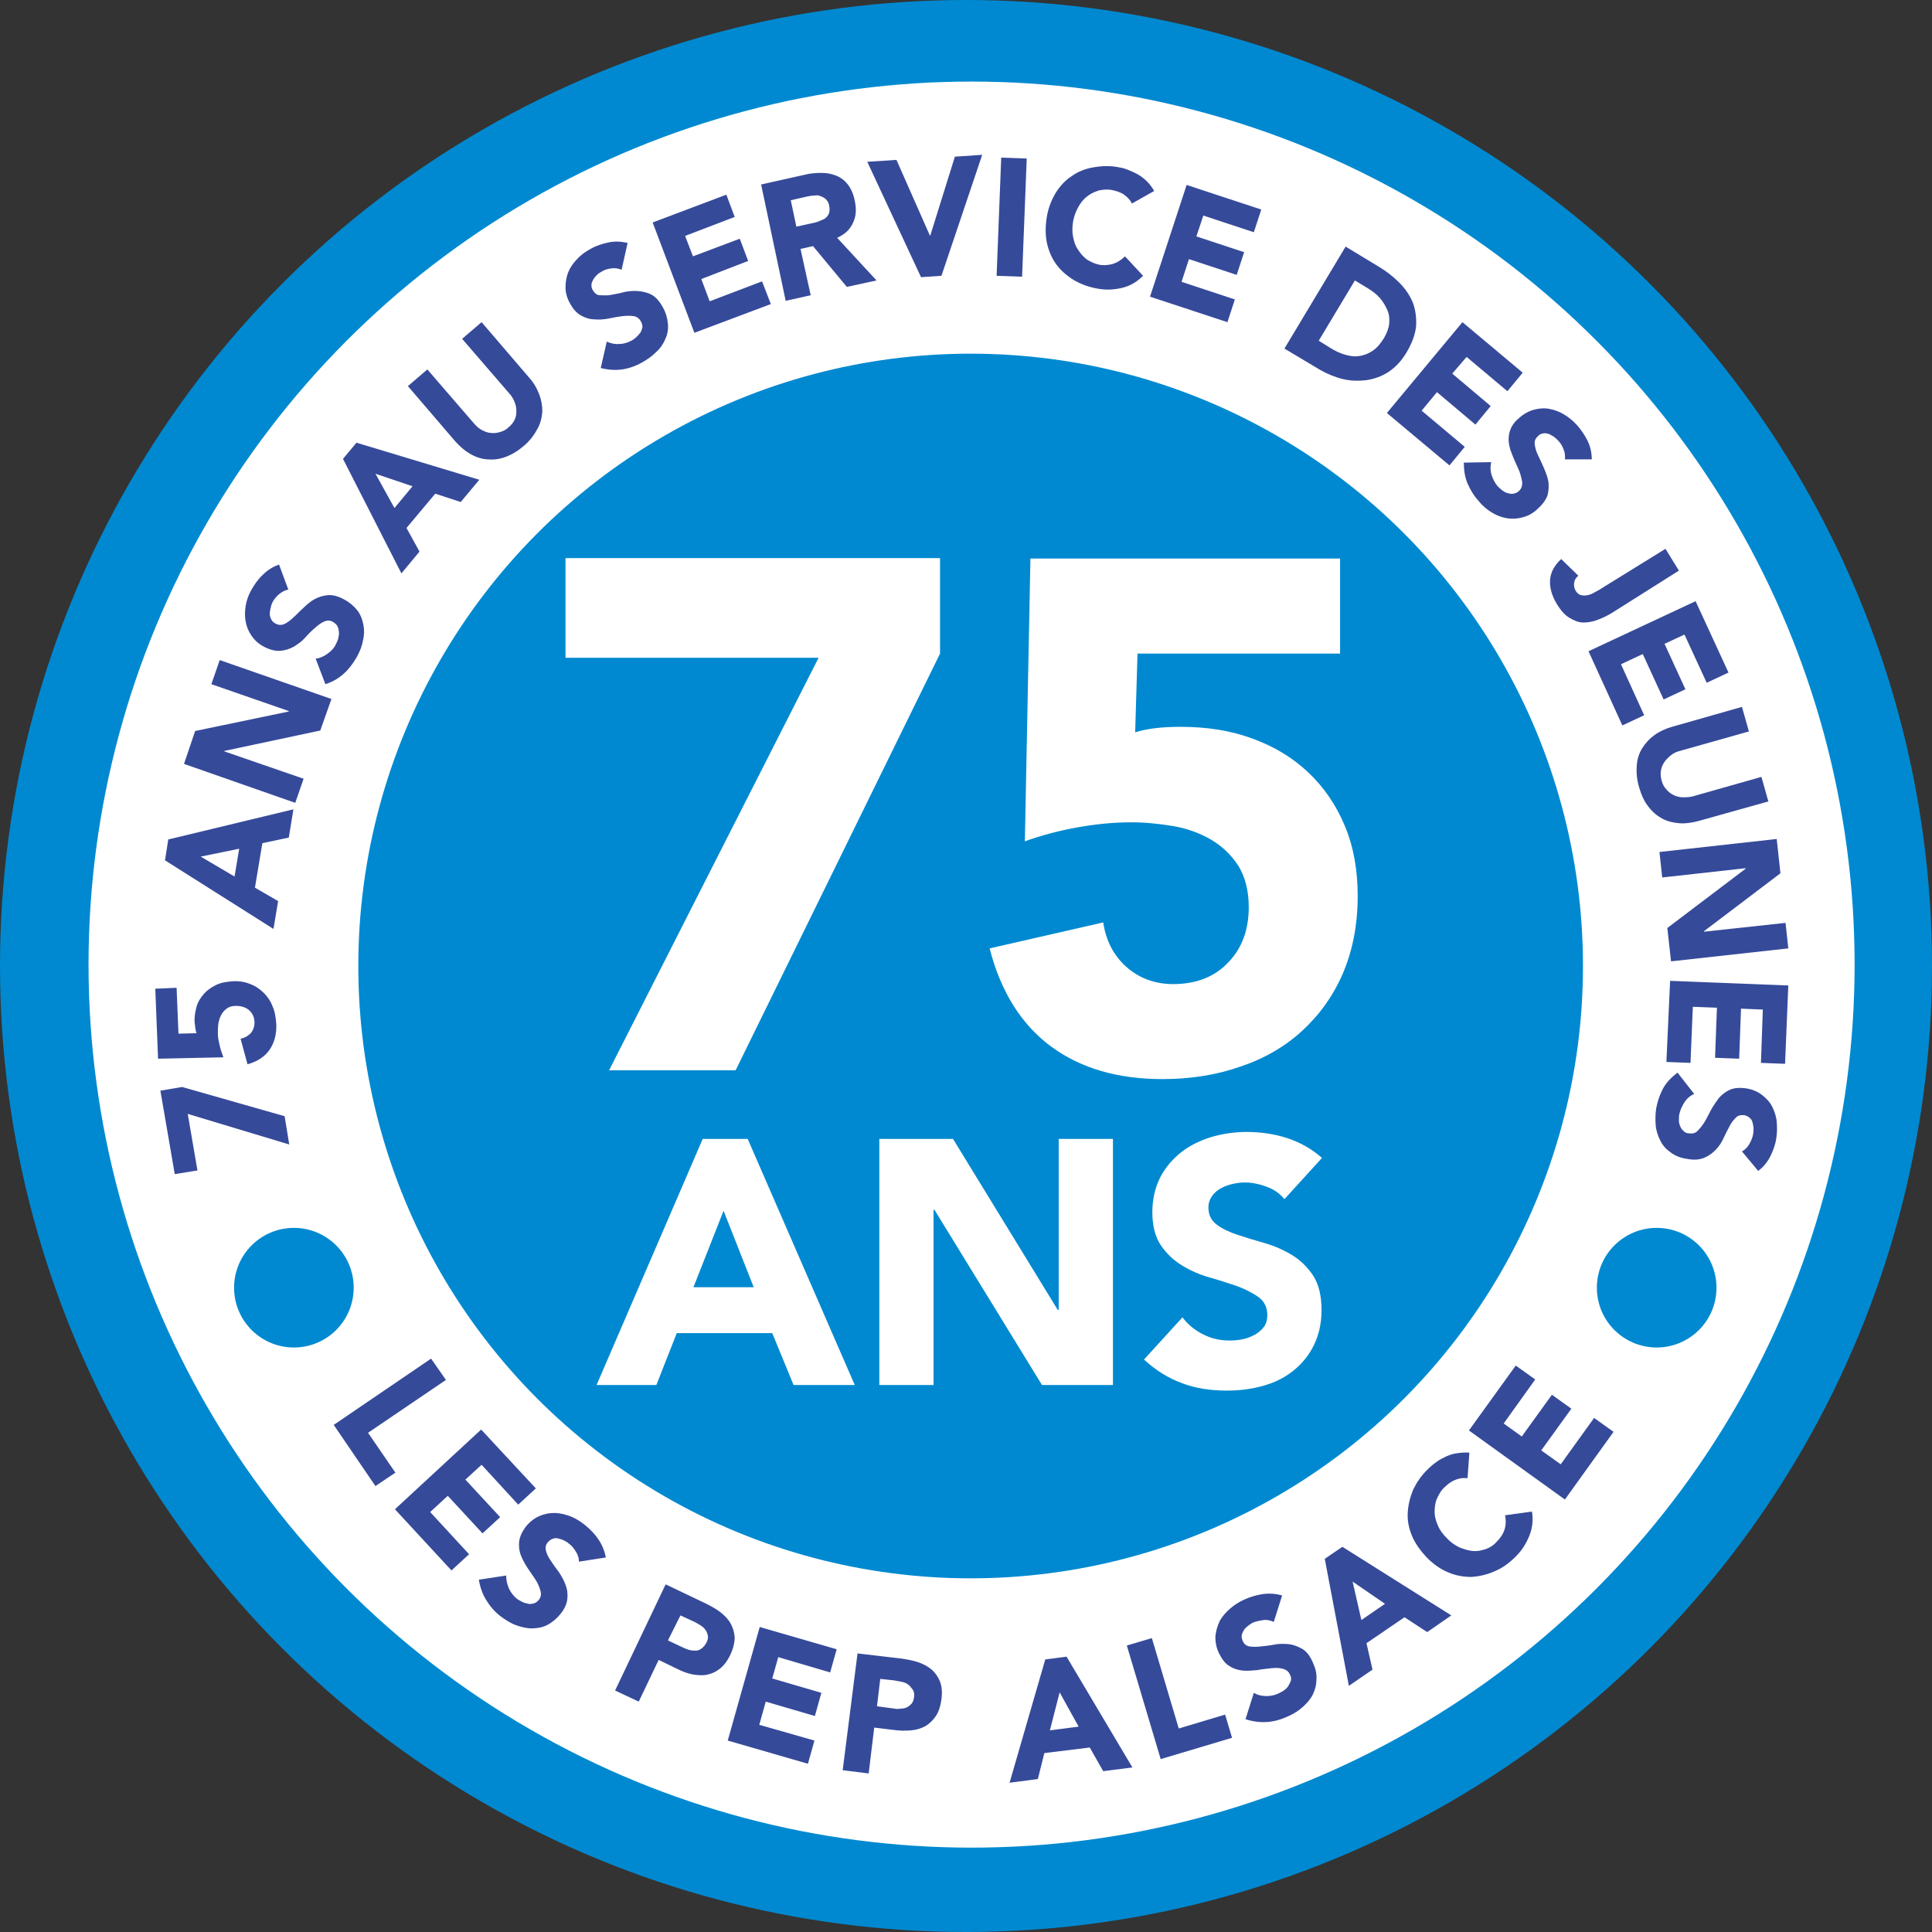 <?xml version="1.0" encoding="UTF-8"?>
<svg width="69px" height="69px" viewBox="0 0 69 69" version="1.1" xmlns="http://www.w3.org/2000/svg" xmlns:xlink="http://www.w3.org/1999/xlink">
    <rect x="0" y="0" width="69" height="69" fill="#333333" stroke="none"/>
    <title>logo-pep75ans</title>
    <g id="logo-pep75ans" stroke="none" stroke-width="1" fill="none" fill-rule="evenodd">
        <circle id="Oval" fill="#0089D0" fill-rule="nonzero" cx="34.5" cy="34.5" r="34.5"></circle>
        <circle id="Oval" fill="#FFFFFF" fill-rule="nonzero" cx="34.699" cy="34.45" r="31.537"></circle>
        <circle id="Oval" fill="#0089D0" fill-rule="nonzero" cx="34.666" cy="34.5" r="21.869"></circle>
        <path d="M44.516,40.427 C45.012,40.427 45.492,40.493 45.956,40.642 C46.419,40.791 46.833,41.023 47.214,41.354 L45.873,42.827 C45.708,42.628 45.509,42.479 45.227,42.38 C44.963,42.281 44.698,42.231 44.466,42.231 C44.317,42.231 44.185,42.248 44.036,42.281 C43.887,42.314 43.738,42.363 43.622,42.43 C43.489,42.496 43.373,42.595 43.291,42.711 C43.208,42.827 43.158,42.959 43.158,43.125 C43.158,43.39 43.257,43.589 43.456,43.738 C43.655,43.887 43.903,44.002 44.201,44.102 C44.499,44.201 44.83,44.3 45.178,44.4 C45.525,44.499 45.857,44.648 46.155,44.83 C46.452,45.012 46.701,45.261 46.899,45.559 C47.098,45.873 47.197,46.27 47.197,46.784 C47.197,47.28 47.098,47.694 46.916,48.058 C46.734,48.423 46.486,48.72 46.171,48.969 C45.857,49.217 45.509,49.383 45.095,49.499 C44.681,49.614 44.251,49.664 43.804,49.664 C43.224,49.664 42.695,49.581 42.214,49.399 C41.718,49.217 41.271,48.936 40.857,48.555 L42.231,47.048 C42.43,47.313 42.678,47.512 42.976,47.661 C43.274,47.81 43.589,47.876 43.92,47.876 C44.069,47.876 44.234,47.86 44.4,47.827 C44.565,47.793 44.698,47.727 44.83,47.661 C44.963,47.578 45.062,47.495 45.145,47.38 C45.227,47.264 45.261,47.131 45.261,46.966 C45.261,46.701 45.161,46.486 44.963,46.337 C44.764,46.188 44.499,46.055 44.201,45.939 C43.903,45.84 43.555,45.724 43.208,45.625 C42.844,45.525 42.512,45.376 42.214,45.194 C41.917,45.012 41.652,44.764 41.453,44.466 C41.254,44.168 41.155,43.771 41.155,43.291 C41.155,42.827 41.254,42.413 41.436,42.049 C41.619,41.701 41.867,41.403 42.181,41.155 C42.496,40.907 42.844,40.741 43.257,40.609 C43.655,40.493 44.085,40.427 44.516,40.427 Z M26.703,40.675 L30.527,49.465 L28.342,49.465 L27.58,47.611 L24.17,47.611 L23.441,49.465 L21.306,49.465 L25.097,40.675 L26.703,40.675 Z M34.036,40.675 L37.778,46.784 L37.811,46.784 L37.811,40.675 L39.748,40.675 L39.748,49.465 L37.215,49.465 L33.374,43.208 L33.341,43.208 L33.341,49.465 L31.404,49.465 L31.404,40.675 L34.036,40.675 Z M25.842,43.241 L24.766,45.972 L26.918,45.972 L25.842,43.241 Z M47.86,19.948 L47.86,23.342 L40.625,23.342 L40.542,26.156 C40.94,26.024 41.486,25.958 42.165,25.958 C43.092,25.958 43.953,26.09 44.714,26.372 C45.492,26.653 46.155,27.05 46.717,27.58 C47.28,28.11 47.711,28.739 48.025,29.484 C48.34,30.229 48.489,31.073 48.489,32 C48.489,33.027 48.307,33.954 47.959,34.765 C47.611,35.576 47.115,36.255 46.502,36.818 C45.89,37.381 45.145,37.811 44.3,38.092 C43.456,38.39 42.529,38.539 41.519,38.539 C39.93,38.539 38.606,38.159 37.546,37.381 C36.487,36.602 35.742,35.427 35.344,33.871 L39.4,32.944 C39.5,33.606 39.781,34.136 40.228,34.533 C40.675,34.93 41.238,35.146 41.9,35.146 C42.728,35.146 43.39,34.881 43.87,34.368 C44.367,33.854 44.598,33.192 44.598,32.398 C44.598,31.802 44.466,31.305 44.218,30.908 C43.969,30.527 43.638,30.212 43.241,29.981 C42.844,29.749 42.38,29.583 41.883,29.5 C41.387,29.418 40.89,29.368 40.393,29.368 C39.764,29.368 39.119,29.434 38.473,29.55 C37.827,29.666 37.198,29.832 36.602,30.047 L36.801,19.948 L47.86,19.948 Z M33.573,19.932 L33.573,23.342 L26.272,38.225 L21.753,38.225 L29.236,23.491 L20.197,23.491 L20.197,19.932 L33.573,19.932 Z" id="Combined-Shape" fill="#FFFFFF" fill-rule="nonzero"></path>
        <path d="M6.506,38.821 L10.165,39.864 L10.33,40.874 L6.705,39.781 L7.052,41.801 L6.241,41.933 L5.728,38.953 L6.506,38.821 Z M59.911,38.308 L60.507,39.069 C60.358,39.135 60.243,39.235 60.16,39.367 C60.077,39.5 60.011,39.632 59.978,39.781 C59.961,39.847 59.961,39.93 59.961,40.013 C59.961,40.095 59.978,40.162 60.011,40.228 C60.027,40.294 60.077,40.344 60.127,40.393 C60.176,40.443 60.243,40.476 60.309,40.476 C60.441,40.493 60.541,40.476 60.623,40.393 C60.706,40.311 60.789,40.211 60.872,40.079 C60.954,39.946 61.021,39.798 61.103,39.649 C61.186,39.5 61.286,39.351 61.385,39.218 C61.501,39.086 61.633,38.986 61.782,38.92 C61.931,38.854 62.13,38.837 62.362,38.87 C62.577,38.904 62.775,38.986 62.924,39.102 C63.073,39.218 63.206,39.351 63.289,39.516 C63.371,39.682 63.438,39.864 63.454,40.062 C63.471,40.261 63.471,40.46 63.438,40.658 C63.405,40.89 63.322,41.105 63.222,41.304 C63.123,41.503 62.974,41.685 62.792,41.817 L62.213,41.122 C62.312,41.072 62.411,40.973 62.477,40.857 C62.544,40.741 62.593,40.625 62.61,40.509 C62.626,40.443 62.626,40.377 62.626,40.311 C62.626,40.244 62.61,40.162 62.593,40.095 C62.577,40.029 62.544,39.963 62.494,39.93 C62.444,39.88 62.378,39.847 62.312,39.831 C62.179,39.814 62.08,39.831 61.997,39.913 C61.915,39.996 61.832,40.095 61.766,40.228 C61.699,40.36 61.617,40.509 61.55,40.658 C61.484,40.807 61.385,40.956 61.269,41.072 C61.153,41.188 61.021,41.287 60.855,41.354 C60.69,41.42 60.491,41.436 60.243,41.387 C60.011,41.354 59.812,41.271 59.663,41.155 C59.498,41.039 59.382,40.907 59.299,40.741 C59.216,40.576 59.15,40.393 59.133,40.195 C59.117,39.996 59.117,39.798 59.15,39.582 C59.2,39.317 59.282,39.086 59.398,38.87 C59.514,38.655 59.696,38.473 59.911,38.308 Z M8.94,35.146 C9.122,35.212 9.287,35.328 9.42,35.46 C9.552,35.593 9.668,35.758 9.734,35.94 C9.817,36.122 9.85,36.338 9.867,36.569 C9.883,36.934 9.8,37.232 9.635,37.48 C9.469,37.728 9.204,37.91 8.84,38.01 L8.592,37.099 C8.741,37.066 8.857,37 8.956,36.9 C9.039,36.801 9.089,36.669 9.089,36.52 C9.089,36.338 9.022,36.189 8.89,36.073 C8.774,35.973 8.608,35.924 8.426,35.924 C8.294,35.924 8.178,35.957 8.095,36.023 C8.012,36.089 7.946,36.155 7.897,36.255 C7.847,36.354 7.814,36.453 7.797,36.569 C7.781,36.685 7.781,36.801 7.781,36.917 C7.781,37.066 7.814,37.198 7.847,37.347 C7.88,37.496 7.93,37.629 7.979,37.761 L5.645,37.811 L5.546,35.311 L6.307,35.278 L6.374,36.917 L7.019,36.9 C6.986,36.818 6.97,36.685 6.953,36.536 C6.936,36.321 6.97,36.139 7.019,35.957 C7.069,35.775 7.168,35.626 7.284,35.493 C7.4,35.361 7.549,35.262 7.714,35.179 C7.88,35.096 8.079,35.063 8.294,35.046 C8.526,35.03 8.741,35.063 8.94,35.146 Z M59.647,35.03 L63.868,35.195 L63.752,37.993 L62.891,37.96 L62.958,36.056 L62.179,36.023 L62.113,37.811 L61.252,37.778 L61.319,35.99 L60.458,35.957 L60.375,37.96 L59.514,37.927 L59.647,35.03 Z M63.454,29.964 L63.587,31.189 L60.855,33.258 L60.855,33.275 L63.769,32.96 L63.868,33.871 L59.68,34.334 L59.547,33.143 L62.345,31.024 L62.345,31.007 L59.365,31.338 L59.266,30.428 L63.454,29.964 Z M10.479,28.905 L10.314,29.914 L9.37,30.113 L9.105,31.702 L9.933,32.182 L9.767,33.176 L5.893,30.726 L6.009,29.981 L10.479,28.905 Z M8.542,30.312 L7.168,30.593 L8.377,31.305 L8.542,30.312 Z M62.213,25.246 L62.461,26.123 L59.994,26.819 C59.862,26.852 59.762,26.901 59.663,26.984 C59.564,27.067 59.498,27.133 59.431,27.232 C59.365,27.332 59.332,27.431 59.315,27.547 C59.299,27.663 59.315,27.779 59.349,27.895 C59.382,28.011 59.431,28.11 59.514,28.193 C59.58,28.275 59.663,28.342 59.762,28.391 C59.862,28.441 59.978,28.474 60.094,28.474 C60.209,28.474 60.342,28.474 60.458,28.441 L62.908,27.746 L63.156,28.623 L60.673,29.318 C60.425,29.385 60.193,29.418 59.978,29.401 C59.762,29.385 59.547,29.335 59.365,29.236 C59.183,29.136 59.018,29.004 58.869,28.805 C58.72,28.623 58.62,28.391 58.537,28.11 C58.455,27.828 58.438,27.58 58.455,27.348 C58.471,27.117 58.537,26.901 58.653,26.719 C58.769,26.537 58.902,26.388 59.084,26.256 C59.266,26.123 59.481,26.024 59.713,25.958 L62.213,25.246 Z M7.847,23.574 L11.837,24.964 L11.439,26.09 L8.012,26.819 L8.012,26.835 L10.843,27.812 L10.545,28.673 L6.572,27.282 L6.97,26.107 L10.314,25.411 L10.314,25.395 L7.549,24.435 L7.847,23.574 Z M60.557,21.471 L61.732,24.021 L60.954,24.385 L60.16,22.663 L59.448,22.994 L60.193,24.617 L59.415,24.981 L58.67,23.359 L57.892,23.723 L58.72,25.544 L57.941,25.908 L56.733,23.259 L60.557,21.471 Z M9.966,20.164 L10.297,21.058 C10.181,21.074 10.065,21.14 9.966,21.223 C9.867,21.306 9.784,21.405 9.734,21.505 C9.701,21.571 9.685,21.62 9.668,21.703 C9.651,21.786 9.635,21.836 9.635,21.918 C9.635,21.985 9.651,22.051 9.685,22.117 C9.718,22.183 9.767,22.233 9.833,22.266 C9.949,22.332 10.049,22.332 10.165,22.283 C10.264,22.233 10.38,22.15 10.479,22.051 C10.595,21.952 10.694,21.836 10.827,21.72 C10.943,21.604 11.075,21.488 11.224,21.405 C11.373,21.322 11.522,21.273 11.704,21.256 C11.87,21.24 12.068,21.289 12.284,21.405 C12.499,21.521 12.648,21.654 12.764,21.803 C12.88,21.952 12.946,22.134 12.979,22.316 C13.012,22.498 13.012,22.68 12.962,22.879 C12.929,23.077 12.846,23.276 12.747,23.458 C12.615,23.69 12.466,23.888 12.284,24.054 C12.101,24.22 11.886,24.352 11.621,24.435 L11.274,23.524 C11.423,23.508 11.572,23.441 11.704,23.342 C11.837,23.243 11.936,23.143 12.002,22.994 C12.035,22.928 12.068,22.862 12.085,22.779 C12.101,22.696 12.118,22.63 12.101,22.564 C12.101,22.498 12.085,22.432 12.052,22.365 C12.019,22.299 11.969,22.266 11.903,22.216 C11.787,22.15 11.688,22.15 11.572,22.2 C11.456,22.25 11.357,22.332 11.241,22.432 C11.125,22.531 11.009,22.647 10.893,22.779 C10.777,22.912 10.628,23.011 10.496,23.094 C10.347,23.177 10.198,23.226 10.016,23.243 C9.85,23.259 9.651,23.21 9.453,23.11 C9.254,23.011 9.105,22.879 8.989,22.713 C8.873,22.548 8.807,22.382 8.774,22.2 C8.741,22.018 8.741,21.836 8.774,21.637 C8.807,21.438 8.873,21.256 8.973,21.074 C9.089,20.875 9.221,20.677 9.387,20.528 C9.552,20.362 9.734,20.246 9.966,20.164 Z M59.481,19.601 L59.961,20.379 L57.577,21.885 C57.412,21.985 57.246,22.067 57.064,22.134 C56.899,22.2 56.716,22.233 56.551,22.233 C56.385,22.233 56.22,22.167 56.054,22.067 C55.889,21.968 55.74,21.803 55.591,21.554 C55.425,21.273 55.342,20.991 55.359,20.726 C55.375,20.445 55.508,20.197 55.756,19.965 L56.369,20.561 C56.286,20.627 56.236,20.71 56.22,20.809 C56.203,20.909 56.22,21.008 56.269,21.091 C56.319,21.173 56.385,21.24 56.468,21.256 C56.551,21.273 56.617,21.273 56.7,21.256 C56.783,21.24 56.865,21.207 56.948,21.157 C57.031,21.107 57.114,21.074 57.18,21.024 L59.481,19.601 Z M12.731,15.81 L17.118,17.134 L16.455,17.929 L15.545,17.631 L14.518,18.856 L14.982,19.7 L14.336,20.478 L12.25,16.389 L12.731,15.81 Z M55.326,14.601 C55.508,14.634 55.69,14.701 55.856,14.8 C56.021,14.899 56.187,15.032 56.319,15.181 C56.468,15.346 56.601,15.545 56.7,15.744 C56.799,15.942 56.849,16.174 56.849,16.406 L55.889,16.406 C55.905,16.29 55.889,16.157 55.839,16.042 C55.789,15.909 55.723,15.81 55.64,15.727 C55.591,15.677 55.541,15.628 55.491,15.595 C55.442,15.561 55.375,15.528 55.309,15.495 C55.243,15.479 55.177,15.462 55.111,15.479 C55.044,15.495 54.978,15.512 54.929,15.578 C54.829,15.661 54.796,15.76 54.813,15.876 C54.829,15.992 54.862,16.124 54.929,16.257 C54.995,16.389 55.061,16.538 55.127,16.687 C55.193,16.836 55.26,17.002 55.293,17.167 C55.326,17.333 55.309,17.498 55.276,17.664 C55.226,17.829 55.111,17.995 54.929,18.161 C54.763,18.326 54.581,18.425 54.382,18.475 C54.2,18.525 54.018,18.541 53.819,18.508 C53.621,18.475 53.455,18.409 53.29,18.31 C53.124,18.21 52.958,18.078 52.826,17.912 C52.644,17.714 52.512,17.498 52.412,17.267 C52.313,17.035 52.28,16.786 52.28,16.522 L53.256,16.505 C53.223,16.654 53.223,16.82 53.273,16.969 C53.323,17.118 53.389,17.25 53.488,17.366 C53.538,17.416 53.588,17.465 53.654,17.515 C53.72,17.565 53.786,17.598 53.852,17.614 C53.919,17.631 53.985,17.647 54.051,17.631 C54.117,17.614 54.184,17.598 54.233,17.548 C54.333,17.465 54.366,17.366 54.366,17.233 C54.349,17.118 54.316,16.985 54.266,16.836 C54.2,16.687 54.134,16.538 54.068,16.389 C54.001,16.224 53.935,16.075 53.902,15.909 C53.869,15.744 53.869,15.578 53.919,15.412 C53.968,15.247 54.068,15.081 54.25,14.932 C54.415,14.783 54.597,14.684 54.78,14.634 C54.962,14.585 55.144,14.568 55.326,14.601 Z M13.409,16.919 L14.088,18.144 L14.734,17.366 L13.409,16.919 Z M52.23,11.506 L54.382,13.31 L53.836,13.972 L52.379,12.747 L51.866,13.343 L53.24,14.502 L52.694,15.164 L51.32,14.005 L50.773,14.667 L52.313,15.959 L51.767,16.621 L49.532,14.75 L52.23,11.506 Z M17.2,11.506 L18.889,13.476 C19.054,13.658 19.17,13.856 19.253,14.071 C19.336,14.287 19.369,14.485 19.369,14.701 C19.352,14.916 19.303,15.131 19.187,15.33 C19.071,15.545 18.922,15.744 18.707,15.926 C18.492,16.108 18.276,16.24 18.045,16.323 C17.829,16.406 17.598,16.422 17.399,16.406 C17.184,16.389 16.985,16.323 16.786,16.207 C16.588,16.091 16.422,15.942 16.257,15.76 L14.568,13.79 L15.263,13.194 L16.935,15.131 C17.018,15.23 17.118,15.313 17.217,15.363 C17.316,15.412 17.432,15.462 17.531,15.462 C17.647,15.479 17.747,15.462 17.863,15.429 C17.978,15.396 18.078,15.346 18.161,15.263 C18.26,15.181 18.326,15.098 18.376,14.999 C18.425,14.899 18.442,14.8 18.442,14.684 C18.442,14.568 18.425,14.469 18.376,14.353 C18.326,14.237 18.276,14.138 18.177,14.038 L16.505,12.101 L17.2,11.506 Z M48.058,8.807 L49.234,9.519 C49.515,9.685 49.763,9.883 49.979,10.098 C50.194,10.314 50.359,10.562 50.459,10.81 C50.558,11.075 50.591,11.357 50.575,11.655 C50.542,11.952 50.426,12.267 50.227,12.598 C50.045,12.896 49.846,13.111 49.598,13.277 C49.35,13.442 49.101,13.525 48.82,13.575 C48.538,13.608 48.257,13.608 47.976,13.542 C47.694,13.476 47.413,13.36 47.148,13.211 L45.873,12.449 L48.058,8.807 Z M22.415,8.675 L22.2,9.635 C22.084,9.585 21.968,9.569 21.836,9.585 C21.703,9.602 21.587,9.635 21.488,9.701 C21.422,9.734 21.372,9.767 21.322,9.817 C21.273,9.867 21.223,9.916 21.19,9.982 C21.157,10.049 21.124,10.098 21.124,10.165 C21.124,10.231 21.124,10.297 21.173,10.363 C21.24,10.479 21.322,10.545 21.438,10.545 C21.554,10.545 21.687,10.562 21.836,10.529 C21.985,10.496 22.134,10.479 22.299,10.429 C22.465,10.396 22.63,10.38 22.796,10.396 C22.961,10.413 23.127,10.446 23.276,10.529 C23.425,10.612 23.557,10.761 23.673,10.976 C23.789,11.174 23.839,11.39 23.855,11.572 C23.872,11.754 23.839,11.952 23.756,12.118 C23.69,12.284 23.574,12.449 23.425,12.582 C23.276,12.731 23.11,12.846 22.928,12.946 C22.696,13.078 22.448,13.161 22.216,13.194 C21.968,13.227 21.72,13.211 21.455,13.144 L21.67,12.201 C21.819,12.267 21.968,12.3 22.117,12.284 C22.283,12.284 22.415,12.234 22.548,12.168 C22.614,12.135 22.68,12.085 22.73,12.035 C22.796,11.986 22.829,11.919 22.879,11.87 C22.912,11.804 22.928,11.754 22.945,11.688 C22.945,11.621 22.928,11.555 22.895,11.489 C22.829,11.373 22.746,11.307 22.63,11.29 C22.514,11.274 22.382,11.274 22.233,11.29 C22.084,11.307 21.918,11.34 21.753,11.373 C21.587,11.406 21.405,11.423 21.24,11.406 C21.074,11.406 20.909,11.357 20.76,11.274 C20.611,11.191 20.478,11.059 20.362,10.843 C20.246,10.645 20.197,10.446 20.197,10.264 C20.197,10.065 20.23,9.883 20.296,9.718 C20.362,9.552 20.478,9.387 20.611,9.254 C20.743,9.105 20.909,8.989 21.091,8.89 C21.289,8.774 21.505,8.708 21.736,8.658 C21.968,8.608 22.183,8.625 22.415,8.675 Z M48.389,10.016 L47.098,12.168 L47.495,12.416 C47.678,12.532 47.86,12.615 48.025,12.664 C48.207,12.714 48.373,12.747 48.538,12.714 C48.704,12.697 48.869,12.631 49.018,12.532 C49.167,12.433 49.3,12.284 49.432,12.068 C49.532,11.886 49.598,11.721 49.614,11.555 C49.631,11.39 49.614,11.224 49.548,11.075 C49.482,10.926 49.399,10.777 49.283,10.645 C49.167,10.512 49.018,10.396 48.853,10.297 L48.389,10.016 Z M25.941,6.953 L26.239,7.748 L24.468,8.426 L24.749,9.155 L26.421,8.526 L26.719,9.32 L25.047,9.966 L25.345,10.761 L27.216,10.049 L27.53,10.86 L24.799,11.886 L23.309,7.946 L25.941,6.953 Z M42.38,6.605 L45.045,7.483 L44.78,8.294 L42.976,7.698 L42.728,8.443 L44.433,9.006 L44.168,9.817 L42.463,9.254 L42.198,10.065 L44.102,10.694 L43.837,11.506 L41.072,10.595 L42.38,6.605 Z M29.335,6.175 C29.534,6.175 29.699,6.208 29.865,6.274 C30.03,6.34 30.163,6.44 30.279,6.589 C30.394,6.738 30.477,6.92 30.527,7.168 C30.593,7.466 30.577,7.731 30.461,7.963 C30.361,8.195 30.163,8.377 29.898,8.493 L31.305,10.016 L30.245,10.247 L29.037,8.791 L28.59,8.89 L28.954,10.545 L28.06,10.744 L27.183,6.589 L28.739,6.241 C28.938,6.191 29.136,6.175 29.335,6.175 Z M39.963,5.976 C40.079,5.993 40.195,6.026 40.311,6.076 C40.427,6.125 40.542,6.175 40.658,6.241 C40.774,6.307 40.874,6.39 40.973,6.489 C41.072,6.589 41.155,6.705 41.221,6.821 L40.427,7.268 C40.36,7.135 40.261,7.036 40.145,6.953 C40.029,6.87 39.88,6.821 39.715,6.787 C39.549,6.754 39.384,6.771 39.235,6.804 C39.086,6.854 38.937,6.92 38.821,7.019 C38.688,7.119 38.589,7.251 38.506,7.4 C38.423,7.549 38.357,7.731 38.324,7.913 C38.291,8.112 38.291,8.294 38.324,8.459 C38.357,8.625 38.407,8.791 38.506,8.923 C38.589,9.055 38.688,9.171 38.821,9.271 C38.953,9.353 39.102,9.42 39.251,9.453 C39.433,9.486 39.599,9.469 39.764,9.42 C39.913,9.37 40.062,9.271 40.178,9.155 L40.824,9.85 C40.609,10.065 40.36,10.214 40.079,10.28 C39.798,10.347 39.516,10.363 39.235,10.314 C38.92,10.264 38.639,10.165 38.374,10.016 C38.125,9.867 37.91,9.685 37.745,9.469 C37.579,9.254 37.463,8.989 37.397,8.708 C37.331,8.426 37.331,8.112 37.381,7.781 C37.43,7.45 37.546,7.152 37.695,6.903 C37.844,6.655 38.043,6.44 38.274,6.291 C38.506,6.125 38.755,6.026 39.053,5.976 C39.334,5.927 39.649,5.91 39.963,5.976 Z M35.079,5.529 L33.623,9.85 L32.894,9.9 L30.974,5.778 L32.017,5.711 L33.209,8.41 L33.225,8.41 L34.103,5.595 L35.079,5.529 Z M35.758,5.629 L36.669,5.662 L36.503,9.883 L35.593,9.85 L35.758,5.629 Z M29.07,6.986 C28.987,6.986 28.905,7.003 28.822,7.019 L28.242,7.152 L28.441,8.095 L28.971,7.979 C29.054,7.963 29.136,7.946 29.219,7.913 C29.302,7.88 29.385,7.847 29.451,7.814 C29.517,7.764 29.567,7.714 29.6,7.632 C29.633,7.565 29.633,7.466 29.616,7.35 C29.6,7.251 29.55,7.168 29.5,7.119 C29.451,7.069 29.385,7.036 29.302,7.003 C29.219,6.97 29.153,6.97 29.07,6.986 Z" id="Combined-Shape" fill="#364A9A" fill-rule="nonzero"></path>
        <path d="M38.092,59.167 L40.443,63.123 L39.4,63.256 L38.92,62.411 L37.298,62.61 L37.066,63.537 L36.056,63.669 L37.331,59.266 L38.092,59.167 Z M30.626,59.051 L32.182,59.233 C32.398,59.266 32.596,59.299 32.795,59.365 C32.977,59.431 33.143,59.514 33.275,59.63 C33.407,59.746 33.507,59.895 33.573,60.06 C33.639,60.243 33.656,60.441 33.623,60.69 C33.589,60.938 33.523,61.137 33.424,61.286 C33.325,61.435 33.192,61.567 33.043,61.65 C32.894,61.732 32.729,61.782 32.53,61.799 C32.331,61.815 32.133,61.815 31.901,61.782 L31.222,61.699 L31.024,63.338 L30.096,63.222 L30.626,59.051 Z M27.133,58.107 L29.881,58.902 L29.649,59.729 L27.795,59.183 L27.58,59.945 L29.335,60.458 L29.103,61.286 L27.348,60.772 L27.117,61.6 L29.087,62.163 L28.855,62.991 L25.991,62.163 L27.133,58.107 Z M41.138,58.504 L42.099,61.732 L43.754,61.236 L44.002,62.064 L41.453,62.825 L40.244,58.769 L41.138,58.504 Z M37.844,60.441 L37.496,61.799 L38.523,61.666 L37.844,60.441 Z M45.79,56.981 L45.492,57.925 C45.376,57.875 45.261,57.842 45.128,57.859 C44.996,57.875 44.863,57.908 44.764,57.941 C44.698,57.975 44.648,58.008 44.582,58.057 C44.516,58.107 44.466,58.157 44.433,58.206 C44.4,58.256 44.367,58.322 44.35,58.388 C44.333,58.455 44.35,58.521 44.383,58.604 C44.433,58.72 44.516,58.786 44.631,58.802 C44.747,58.819 44.88,58.819 45.029,58.802 C45.178,58.786 45.343,58.769 45.509,58.736 C45.674,58.703 45.857,58.703 46.022,58.72 C46.188,58.736 46.353,58.802 46.502,58.885 C46.651,58.968 46.784,59.133 46.883,59.365 C46.982,59.58 47.032,59.779 47.015,59.978 C47.015,60.176 46.966,60.358 46.883,60.524 C46.8,60.69 46.668,60.839 46.519,60.971 C46.37,61.103 46.188,61.219 45.989,61.302 C45.741,61.418 45.492,61.484 45.244,61.501 C44.996,61.517 44.747,61.484 44.482,61.401 L44.78,60.458 C44.913,60.541 45.078,60.574 45.227,60.574 C45.393,60.574 45.542,60.541 45.674,60.474 C45.741,60.441 45.807,60.408 45.873,60.358 C45.939,60.309 45.989,60.259 46.022,60.193 C46.055,60.127 46.088,60.077 46.105,60.011 C46.121,59.945 46.105,59.878 46.072,59.812 C46.022,59.696 45.939,59.63 45.807,59.597 C45.674,59.564 45.559,59.564 45.393,59.58 C45.244,59.597 45.078,59.613 44.896,59.647 C44.714,59.663 44.549,59.68 44.383,59.663 C44.218,59.647 44.052,59.597 43.903,59.498 C43.754,59.415 43.638,59.249 43.539,59.051 C43.44,58.852 43.406,58.653 43.406,58.455 C43.423,58.256 43.473,58.09 43.555,57.908 C43.638,57.743 43.771,57.594 43.92,57.461 C44.069,57.329 44.251,57.213 44.433,57.13 C44.648,57.031 44.88,56.965 45.095,56.932 C45.327,56.899 45.559,56.915 45.79,56.981 Z M31.437,59.961 L31.321,60.938 L31.934,61.021 C32.017,61.037 32.1,61.037 32.182,61.021 C32.265,61.021 32.331,61.004 32.398,60.971 C32.464,60.938 32.513,60.888 32.563,60.839 C32.613,60.772 32.629,60.706 32.646,60.607 C32.662,60.507 32.646,60.408 32.596,60.342 C32.547,60.276 32.497,60.209 32.431,60.16 C32.364,60.11 32.282,60.077 32.182,60.06 C32.083,60.044 32,60.027 31.917,60.011 L31.437,59.961 Z M23.773,56.584 L25.196,57.263 C25.395,57.362 25.577,57.461 25.726,57.577 C25.875,57.693 26.007,57.826 26.09,57.975 C26.173,58.124 26.223,58.289 26.239,58.471 C26.239,58.653 26.19,58.869 26.09,59.084 C25.991,59.299 25.858,59.481 25.709,59.597 C25.56,59.713 25.411,59.779 25.246,59.812 C25.08,59.845 24.898,59.829 24.716,59.796 C24.534,59.762 24.335,59.68 24.137,59.58 L23.524,59.282 L22.812,60.772 L21.968,60.375 L23.773,56.584 Z M47.942,55.243 L51.833,57.693 L50.972,58.289 L50.161,57.759 L48.803,58.686 L49.018,59.63 L48.174,60.209 L47.313,55.673 L47.942,55.243 Z M24.302,57.693 L23.855,58.587 L24.418,58.852 C24.501,58.885 24.567,58.918 24.65,58.935 C24.733,58.951 24.799,58.951 24.865,58.951 C24.931,58.951 24.998,58.918 25.064,58.869 C25.13,58.819 25.18,58.753 25.229,58.67 C25.279,58.571 25.296,58.488 25.279,58.405 C25.262,58.322 25.229,58.256 25.18,58.19 C25.13,58.124 25.064,58.074 24.981,58.024 C24.898,57.975 24.815,57.925 24.733,57.892 L24.302,57.693 Z M19.799,54.035 C19.982,54.035 20.18,54.084 20.362,54.15 C20.544,54.217 20.726,54.333 20.892,54.465 C21.074,54.614 21.24,54.78 21.372,54.978 C21.505,55.177 21.587,55.375 21.637,55.624 L20.677,55.773 C20.677,55.657 20.644,55.524 20.561,55.409 C20.495,55.293 20.412,55.193 20.313,55.127 C20.263,55.077 20.197,55.044 20.131,55.011 C20.064,54.978 19.998,54.962 19.932,54.945 C19.866,54.929 19.799,54.929 19.733,54.962 C19.667,54.978 19.617,55.028 19.568,55.077 C19.485,55.177 19.468,55.276 19.501,55.392 C19.535,55.508 19.584,55.624 19.684,55.756 C19.766,55.889 19.866,56.021 19.965,56.154 C20.064,56.303 20.147,56.452 20.197,56.601 C20.263,56.766 20.28,56.932 20.263,57.097 C20.246,57.279 20.164,57.461 20.015,57.643 C19.866,57.826 19.7,57.958 19.535,58.041 C19.369,58.124 19.17,58.157 18.988,58.157 C18.806,58.157 18.607,58.107 18.425,58.041 C18.243,57.975 18.061,57.859 17.879,57.726 C17.664,57.561 17.498,57.362 17.366,57.147 C17.233,56.932 17.151,56.7 17.101,56.418 L18.078,56.269 C18.078,56.435 18.111,56.584 18.177,56.733 C18.243,56.882 18.343,56.998 18.458,57.097 C18.525,57.147 18.591,57.18 18.657,57.213 C18.723,57.246 18.806,57.263 18.872,57.279 C18.939,57.296 19.005,57.279 19.071,57.263 C19.137,57.246 19.187,57.196 19.237,57.147 C19.319,57.048 19.336,56.932 19.303,56.816 C19.27,56.7 19.22,56.567 19.137,56.435 C19.054,56.303 18.955,56.17 18.856,56.021 C18.756,55.872 18.674,55.723 18.607,55.558 C18.541,55.392 18.525,55.226 18.541,55.061 C18.558,54.895 18.641,54.713 18.773,54.531 C18.922,54.349 19.071,54.233 19.253,54.15 C19.435,54.068 19.617,54.035 19.799,54.035 Z M48.307,56.485 L48.621,57.859 L49.465,57.279 L48.307,56.485 Z M52.478,51.882 L52.412,52.793 C52.263,52.776 52.131,52.793 51.998,52.843 C51.866,52.892 51.733,52.975 51.601,53.107 C51.469,53.223 51.386,53.372 51.32,53.521 C51.253,53.67 51.237,53.836 51.237,54.001 C51.237,54.167 51.286,54.333 51.353,54.482 C51.419,54.647 51.535,54.796 51.667,54.929 C51.8,55.077 51.949,55.177 52.114,55.26 C52.28,55.326 52.429,55.375 52.594,55.392 C52.76,55.409 52.909,55.375 53.058,55.326 C53.207,55.276 53.339,55.193 53.455,55.061 C53.588,54.929 53.687,54.78 53.737,54.614 C53.786,54.448 53.786,54.283 53.753,54.117 L54.713,53.985 C54.763,54.283 54.73,54.581 54.614,54.862 C54.498,55.144 54.349,55.375 54.134,55.591 C53.902,55.822 53.654,56.005 53.372,56.12 C53.107,56.236 52.826,56.303 52.545,56.319 C52.263,56.319 51.982,56.269 51.717,56.154 C51.435,56.038 51.187,55.856 50.955,55.624 C50.724,55.375 50.542,55.127 50.426,54.846 C50.31,54.564 50.26,54.299 50.277,54.018 C50.293,53.737 50.359,53.472 50.475,53.19 C50.608,52.925 50.773,52.677 51.022,52.445 C51.104,52.363 51.204,52.28 51.303,52.214 C51.402,52.131 51.518,52.081 51.651,52.015 C51.767,51.965 51.899,51.916 52.048,51.899 C52.18,51.882 52.329,51.866 52.478,51.882 Z M17.184,51.055 L19.137,53.157 L18.508,53.737 L17.2,52.313 L16.621,52.843 L17.863,54.184 L17.233,54.763 L15.992,53.422 L15.363,54.001 L16.753,55.508 L16.124,56.087 L14.105,53.902 L17.184,51.055 Z M54.134,48.77 L54.829,49.267 L53.703,50.839 L54.349,51.303 L55.425,49.813 L56.12,50.31 L55.044,51.8 L55.74,52.296 L56.932,50.641 L57.627,51.137 L55.889,53.554 L52.462,51.088 L54.134,48.77 Z M15.396,48.522 L15.926,49.283 L13.144,51.171 L14.121,52.594 L13.409,53.074 L11.919,50.889 L15.396,48.522 Z" id="Combined-Shape" fill="#364A9A" fill-rule="nonzero"></path>
        <circle id="Oval" fill="#0089D0" fill-rule="nonzero" cx="10.496" cy="45.989" r="2.136"></circle>
        <circle id="Oval" fill="#0089D0" fill-rule="nonzero" cx="59.167" cy="45.989" r="2.136"></circle>
    </g>
</svg>